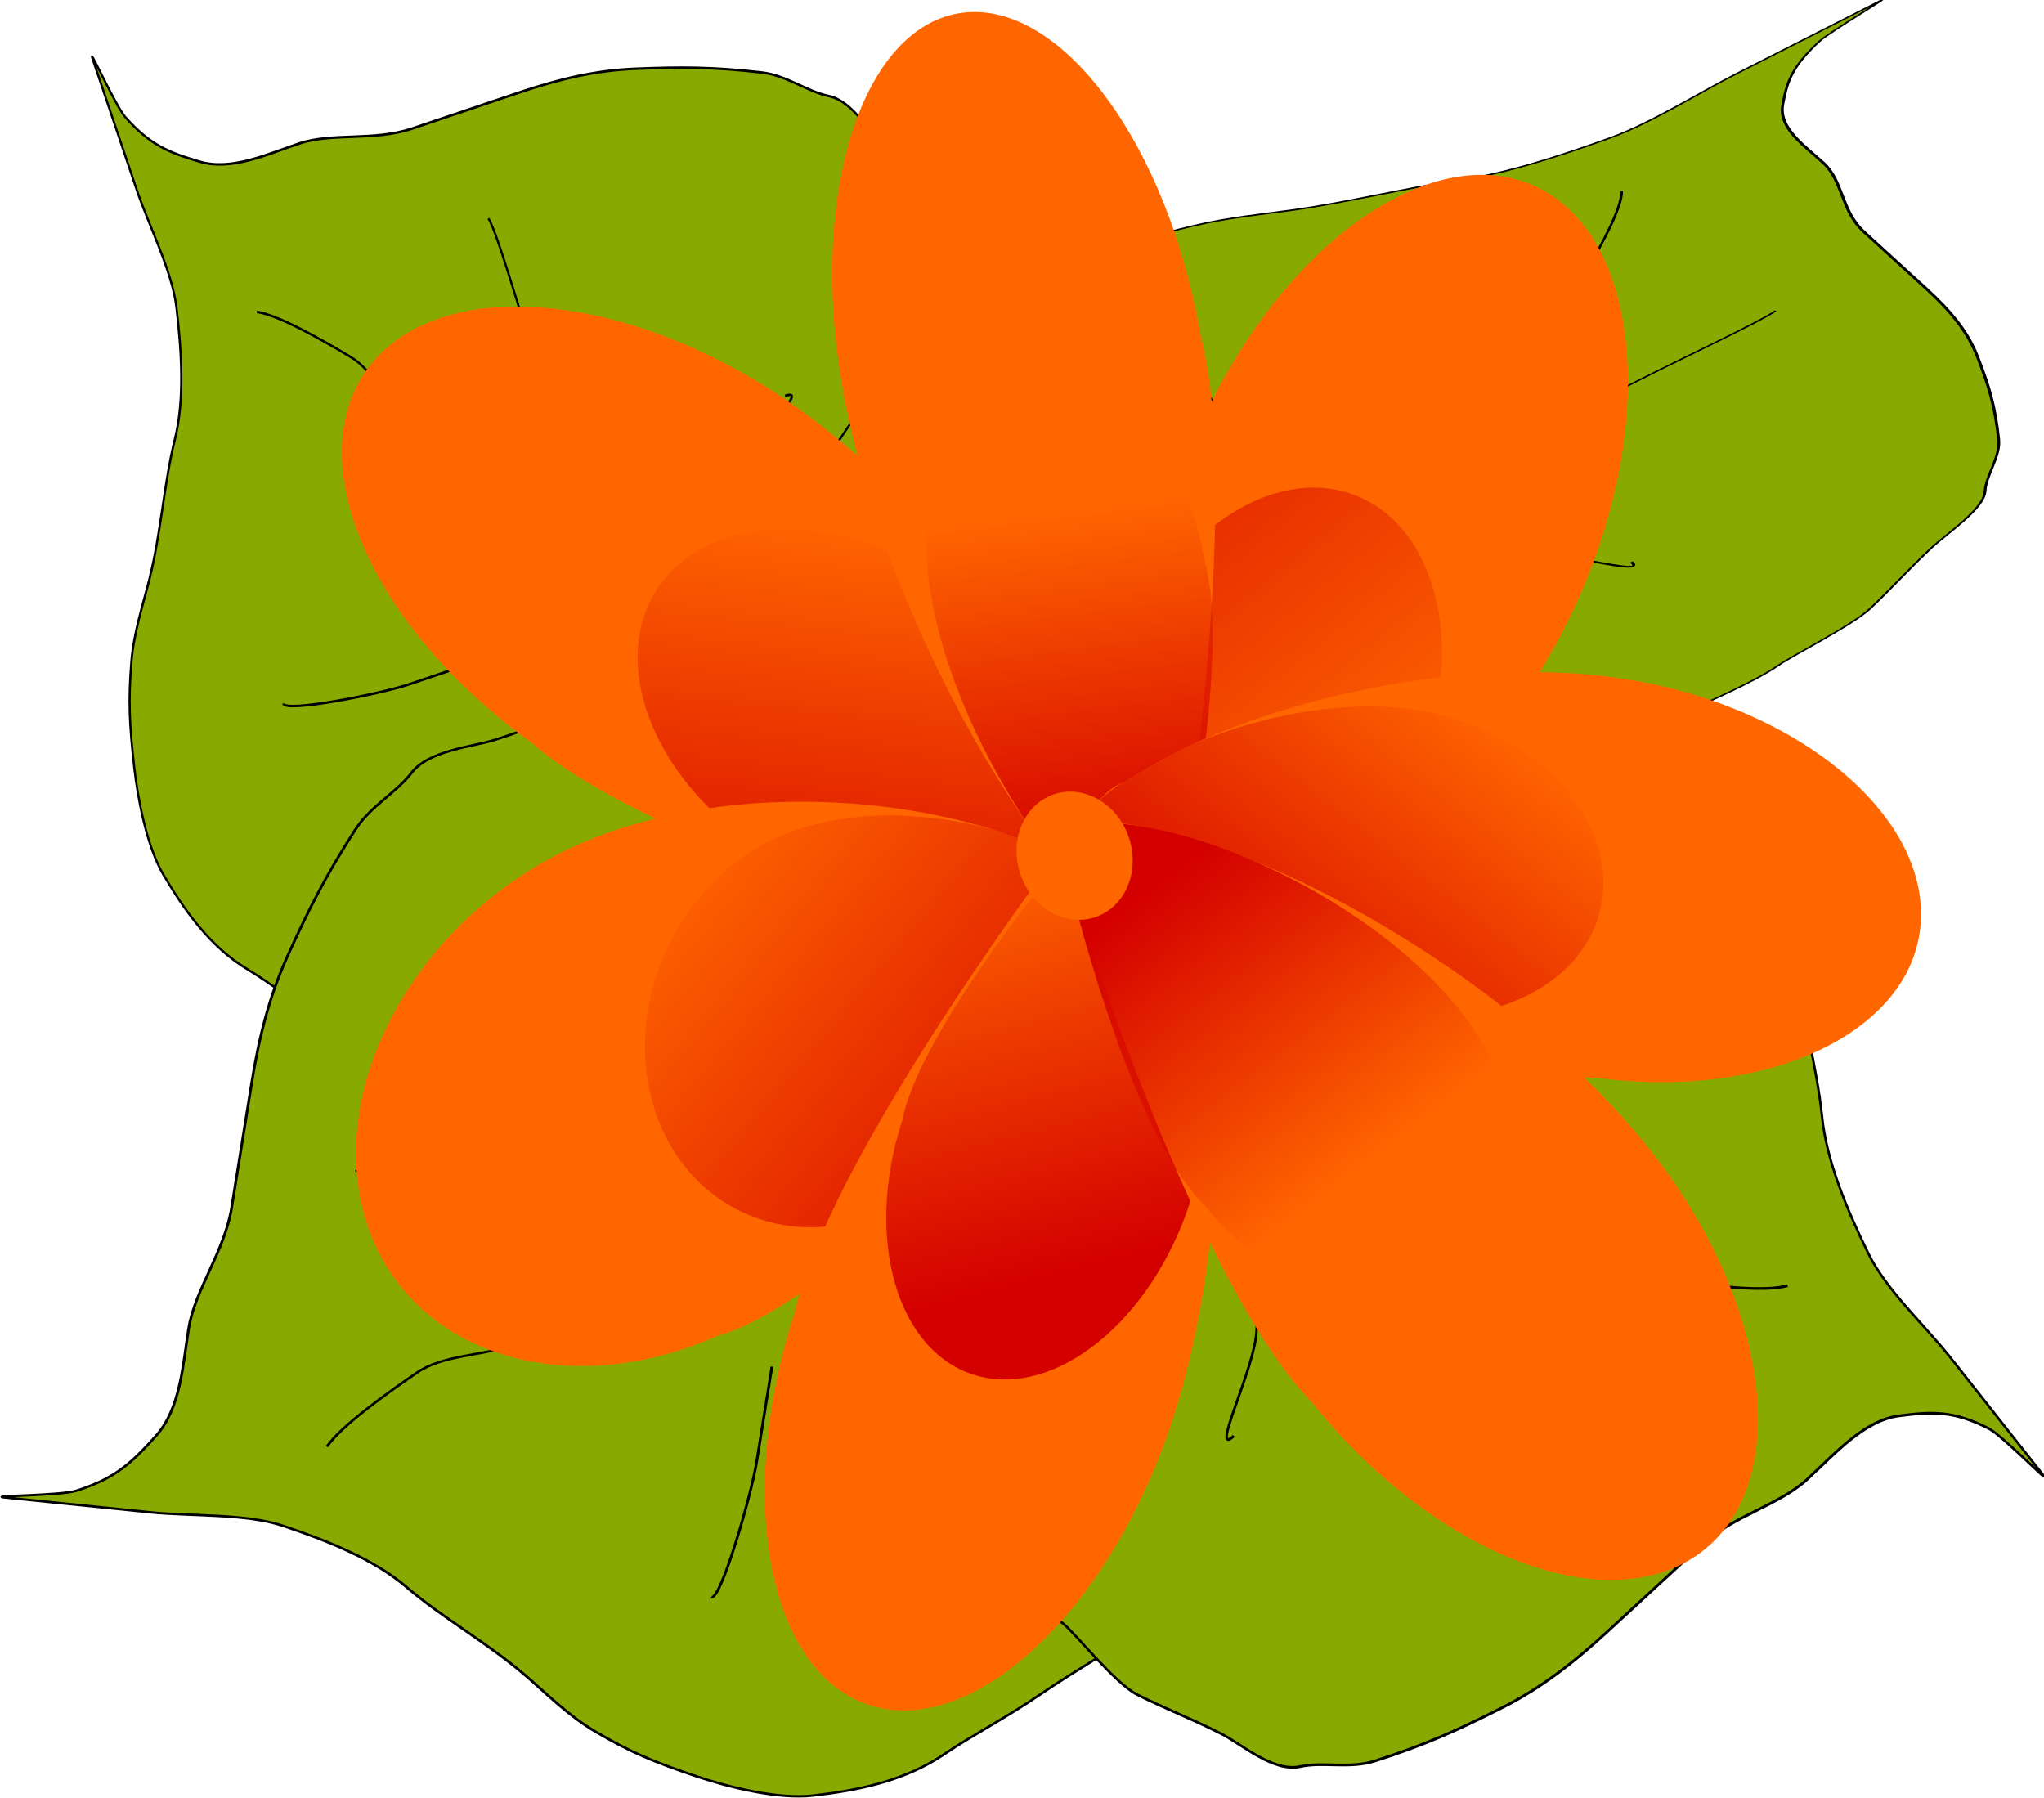 <?xml version="1.0" encoding="UTF-8" standalone="no"?>
<!-- Created with Inkscape (http://www.inkscape.org/) -->
<svg
   xmlns:dc="http://purl.org/dc/elements/1.1/"
   xmlns:cc="http://web.resource.org/cc/"
   xmlns:rdf="http://www.w3.org/1999/02/22-rdf-syntax-ns#"
   xmlns:svg="http://www.w3.org/2000/svg"
   xmlns="http://www.w3.org/2000/svg"
   xmlns:xlink="http://www.w3.org/1999/xlink"
   xmlns:sodipodi="http://sodipodi.sourceforge.net/DTD/sodipodi-0.dtd"
   xmlns:inkscape="http://www.inkscape.org/namespaces/inkscape"
   width="728.658"
   height="640.896"
   id="svg2"
   inkscape:label="Pozadí"
   sodipodi:version="0.32"
   inkscape:version="0.44.1"
   sodipodi:docbase="D:\_petr_\School\INKSCAPE\svg\07.Rostliny"
   sodipodi:docname="kvetina_3.svg"
   version="1.0">
  <defs
     id="defs3">
    <linearGradient
       id="linearGradient2817">
      <stop
         style="stop-color:black;stop-opacity:1;"
         offset="0"
         id="stop2819" />
      <stop
         style="stop-color:black;stop-opacity:0;"
         offset="1"
         id="stop2821" />
    </linearGradient>
    <linearGradient
       inkscape:collect="always"
       id="linearGradient1898">
      <stop
         style="stop-color:#d40000;stop-opacity:1;"
         offset="0"
         id="stop1900" />
      <stop
         style="stop-color:#d40000;stop-opacity:0;"
         offset="1"
         id="stop1902" />
    </linearGradient>
    <linearGradient
       inkscape:collect="always"
       xlink:href="#linearGradient1898"
       id="linearGradient2931"
       gradientUnits="userSpaceOnUse"
       gradientTransform="matrix(0.888,0,0,0.985,-841.465,197.465)"
       x1="1057.752"
       y1="492.362"
       x2="868.571"
       y2="372.362" />
    <radialGradient
       inkscape:collect="always"
       xlink:href="#linearGradient2817"
       id="radialGradient2933"
       gradientUnits="userSpaceOnUse"
       gradientTransform="matrix(1,0,0,1.904,0,-534.781)"
       cx="29.249"
       cy="591.51"
       fx="29.249"
       fy="591.51"
       r="69.29" />
    <linearGradient
       inkscape:collect="always"
       xlink:href="#linearGradient1898"
       id="linearGradient2935"
       gradientUnits="userSpaceOnUse"
       gradientTransform="matrix(0.888,0,0,0.985,-1047.179,-265.392)"
       x1="1141.388"
       y1="181.949"
       x2="868.571"
       y2="311.44" />
    <linearGradient
       inkscape:collect="always"
       xlink:href="#linearGradient1898"
       id="linearGradient2937"
       gradientUnits="userSpaceOnUse"
       gradientTransform="matrix(0.888,0,0,0.985,-738.608,-308.249)"
       x1="1057.752"
       y1="492.362"
       x2="1057.753"
       y2="334.648" />
    <linearGradient
       inkscape:collect="always"
       xlink:href="#linearGradient1898"
       id="linearGradient2939"
       gradientUnits="userSpaceOnUse"
       gradientTransform="matrix(0.888,0,0,0.985,-1095.751,540.322)"
       x1="1096.353"
       y1="469.154"
       x2="868.571"
       y2="372.362" />
    <linearGradient
       inkscape:collect="always"
       xlink:href="#linearGradient1898"
       id="linearGradient2941"
       gradientUnits="userSpaceOnUse"
       gradientTransform="matrix(0.888,0,0,0.985,-858.608,700.322)"
       x1="1057.753"
       y1="266.648"
       x2="1148.429"
       y2="441.988" />
    <linearGradient
       inkscape:collect="always"
       xlink:href="#linearGradient1898"
       id="linearGradient2943"
       gradientUnits="userSpaceOnUse"
       gradientTransform="matrix(0.888,0,0,0.985,-1241.465,146.037)"
       x1="1057.752"
       y1="492.362"
       x2="868.571"
       y2="372.362" />
    <linearGradient
       inkscape:collect="always"
       xlink:href="#linearGradient1898"
       id="linearGradient2945"
       gradientUnits="userSpaceOnUse"
       gradientTransform="matrix(0.888,0,0,0.985,-738.608,-308.249)"
       x1="1057.752"
       y1="492.362"
       x2="1057.753"
       y2="334.648" />
  </defs>
  <sodipodi:namedview
     id="base"
     pagecolor="#ffffff"
     bordercolor="#666666"
     borderopacity="1.0"
     inkscape:pageopacity="0.0"
     inkscape:pageshadow="2"
     inkscape:zoom="0.35"
     inkscape:cx="372.85459"
     inkscape:cy="514.69847"
     inkscape:document-units="px"
     inkscape:current-layer="layer1"
     inkscape:window-width="1024"
     inkscape:window-height="712"
     inkscape:window-x="0"
     inkscape:window-y="0" />
  <g
     inkscape:label="Vrstva 1"
     inkscape:groupmode="layer"
     id="layer1"
     transform="translate(-4.719,-219.282)">
    <g
       id="g3004"
       transform="matrix(0.677,-0.228,0.258,0.766,9.136,244.111)"
       inkscape:export-xdpi="90"
       inkscape:export-ydpi="90"
       inkscape:export-filename="/media/KINGSTON/inkscape/8.b/Bauerova Marketa/inkscape ja/kvetina.png">
      <g
         transform="matrix(1.089,0,0,1.127,640.159,-74.719)"
         id="g2961">
        <path
           style="fill:#8a0;fill-rule:evenodd;stroke:black;stroke-width:1px;stroke-linecap:butt;stroke-linejoin:miter;stroke-opacity:1"
           d="M -554.286,498.076 C -561.409,490.676 -579.559,469.946 -588.571,460.934 C -599.814,449.691 -609.287,437.361 -617.143,429.505 C -630.661,415.987 -636.256,398.767 -640,383.791 C -643.17,371.112 -639.914,352.018 -637.143,340.934 C -632.733,323.294 -629.77,314.759 -622.857,300.934 C -617.507,290.233 -609.232,280.861 -602.857,272.362 C -590.671,256.114 -582.475,238.519 -571.429,223.791 C -561.334,210.331 -555.701,192.309 -551.429,175.219 C -547.893,161.077 -551.429,141.21 -551.429,126.648 C -551.429,108.553 -551.429,90.457 -551.429,72.362 C -551.429,66.177 -548.34,92.826 -545.714,98.076 C -539.005,111.496 -532.189,116.477 -520,123.791 C -507.573,131.247 -489.842,129.505 -474.286,129.505 C -458.136,129.505 -441.347,138.076 -422.857,138.076 C -405.714,138.076 -388.571,138.076 -371.429,138.076 C -351.609,138.076 -334.669,139.409 -317.143,143.791 C -297.142,148.791 -283.581,152.644 -262.857,160.934 C -252.386,165.122 -245.975,173.661 -237.143,178.076 C -227.022,183.137 -224.012,198.623 -220,206.648 C -214.316,218.015 -208.014,227.763 -202.857,238.076 C -198.601,246.588 -198.519,269.716 -197.143,275.219 C -194.238,286.84 -197.143,303.167 -197.143,315.219 L -194.286,315.219 C -194.286,315.219 -197.143,315.219 -554.286,498.076 z "
           id="path2947" />
        <path
           style="fill:none;fill-rule:evenodd;stroke:black;stroke-width:1px;stroke-linecap:butt;stroke-linejoin:miter;stroke-opacity:1"
           d="M -517.143,186.648 C -507.873,190.678 -492.408,205.669 -482.857,215.219 C -475.014,223.062 -473.23,237.33 -468.571,246.648 C -462.312,259.168 -462.857,271.423 -462.857,286.648 C -462.857,299.281 -452.1,311.691 -445.714,318.076 C -439.747,324.044 -417.872,326.283 -411.429,329.505 C -398.987,335.726 -391.991,347.256 -388.571,360.934 C -385.812,371.972 -386.597,381.608 -388.571,389.505"
           id="path2949" />
        <path
           style="fill:none;fill-rule:evenodd;stroke:black;stroke-width:1px;stroke-linecap:butt;stroke-linejoin:miter;stroke-opacity:1"
           d="M -402.857,180.934 C -401.167,187.696 -402.857,216.123 -402.857,232.362 C -402.857,246.404 -403.245,262.487 -405.714,272.362"
           id="path2953" />
        <path
           style="fill:none;fill-rule:evenodd;stroke:black;stroke-width:1px;stroke-linecap:butt;stroke-linejoin:miter;stroke-opacity:1"
           d="M -562.857,335.219 C -563.771,338.873 -519.172,343.791 -505.714,343.791 C -492.381,343.791 -479.048,343.791 -465.714,343.791"
           id="path2955" />
        <path
           style="fill:none;fill-rule:evenodd;stroke:black;stroke-width:1px;stroke-linecap:butt;stroke-linejoin:miter;stroke-opacity:1"
           d="M -300,283.791 C -286.265,283.791 -324.573,296.935 -334.286,306.648 C -341.429,313.791 -350,319.505 -357.143,326.648"
           id="path2957" />
      </g>
      <g
         id="g2992"
         transform="matrix(0.564,-0.948,1.236,0.496,-9.637,36.969)">
        <path
           id="path2994"
           d="M -554.286,498.076 C -561.409,490.676 -579.559,469.946 -588.571,460.934 C -599.814,449.691 -609.287,437.361 -617.143,429.505 C -630.661,415.987 -636.256,398.767 -640,383.791 C -643.17,371.112 -639.914,352.018 -637.143,340.934 C -632.733,323.294 -629.77,314.759 -622.857,300.934 C -617.507,290.233 -609.232,280.861 -602.857,272.362 C -590.671,256.114 -582.475,238.519 -571.429,223.791 C -561.334,210.331 -555.701,192.309 -551.429,175.219 C -547.893,161.077 -551.429,141.21 -551.429,126.648 C -551.429,108.553 -551.429,90.457 -551.429,72.362 C -551.429,66.177 -548.34,92.826 -545.714,98.076 C -539.005,111.496 -532.189,116.477 -520,123.791 C -507.573,131.247 -489.842,129.505 -474.286,129.505 C -458.136,129.505 -441.347,138.076 -422.857,138.076 C -405.714,138.076 -388.571,138.076 -371.429,138.076 C -351.609,138.076 -334.669,139.409 -317.143,143.791 C -297.142,148.791 -283.581,152.644 -262.857,160.934 C -252.386,165.122 -245.975,173.661 -237.143,178.076 C -227.022,183.137 -224.012,198.623 -220,206.648 C -214.316,218.015 -208.014,227.763 -202.857,238.076 C -198.601,246.588 -198.519,269.716 -197.143,275.219 C -194.238,286.84 -197.143,303.167 -197.143,315.219 L -194.286,315.219 C -194.286,315.219 -197.143,315.219 -554.286,498.076 z "
           style="fill:#8a0;fill-rule:evenodd;stroke:black;stroke-width:1px;stroke-linecap:butt;stroke-linejoin:miter;stroke-opacity:1" />
        <path
           id="path2996"
           d="M -517.143,186.648 C -507.873,190.678 -492.408,205.669 -482.857,215.219 C -475.014,223.062 -473.23,237.33 -468.571,246.648 C -462.312,259.168 -462.857,271.423 -462.857,286.648 C -462.857,299.281 -452.1,311.691 -445.714,318.076 C -439.747,324.044 -417.872,326.283 -411.429,329.505 C -398.987,335.726 -391.991,347.256 -388.571,360.934 C -385.812,371.972 -386.597,381.608 -388.571,389.505"
           style="fill:none;fill-rule:evenodd;stroke:black;stroke-width:1px;stroke-linecap:butt;stroke-linejoin:miter;stroke-opacity:1" />
        <path
           id="path2998"
           d="M -402.857,180.934 C -401.167,187.696 -402.857,216.123 -402.857,232.362 C -402.857,246.404 -403.245,262.487 -405.714,272.362"
           style="fill:none;fill-rule:evenodd;stroke:black;stroke-width:1px;stroke-linecap:butt;stroke-linejoin:miter;stroke-opacity:1" />
        <path
           id="path3000"
           d="M -562.857,335.219 C -563.771,338.873 -519.172,343.791 -505.714,343.791 C -492.381,343.791 -479.048,343.791 -465.714,343.791"
           style="fill:none;fill-rule:evenodd;stroke:black;stroke-width:1px;stroke-linecap:butt;stroke-linejoin:miter;stroke-opacity:1" />
        <path
           id="path3002"
           d="M -300,283.791 C -286.265,283.791 -324.573,296.935 -334.286,306.648 C -341.429,313.791 -350,319.505 -357.143,326.648"
           style="fill:none;fill-rule:evenodd;stroke:black;stroke-width:1px;stroke-linecap:butt;stroke-linejoin:miter;stroke-opacity:1" />
      </g>
      <g
         id="g2968"
         transform="matrix(-1.111,0.438,-0.459,-1.135,156.961,1196.483)">
        <path
           id="path2970"
           d="M -554.286,498.076 C -561.409,490.676 -579.559,469.946 -588.571,460.934 C -599.814,449.691 -609.287,437.361 -617.143,429.505 C -630.661,415.987 -636.256,398.767 -640,383.791 C -643.17,371.112 -639.914,352.018 -637.143,340.934 C -632.733,323.294 -629.77,314.759 -622.857,300.934 C -617.507,290.233 -609.232,280.861 -602.857,272.362 C -590.671,256.114 -582.475,238.519 -571.429,223.791 C -561.334,210.331 -555.701,192.309 -551.429,175.219 C -547.893,161.077 -551.429,141.21 -551.429,126.648 C -551.429,108.553 -551.429,90.457 -551.429,72.362 C -551.429,66.177 -548.34,92.826 -545.714,98.076 C -539.005,111.496 -532.189,116.477 -520,123.791 C -507.573,131.247 -489.842,129.505 -474.286,129.505 C -458.136,129.505 -441.347,138.076 -422.857,138.076 C -405.714,138.076 -388.571,138.076 -371.429,138.076 C -351.609,138.076 -334.669,139.409 -317.143,143.791 C -297.142,148.791 -283.581,152.644 -262.857,160.934 C -252.386,165.122 -245.975,173.661 -237.143,178.076 C -227.022,183.137 -224.012,198.623 -220,206.648 C -214.316,218.015 -208.014,227.763 -202.857,238.076 C -198.601,246.588 -198.519,269.716 -197.143,275.219 C -194.238,286.84 -197.143,303.167 -197.143,315.219 L -194.286,315.219 C -194.286,315.219 -197.143,315.219 -554.286,498.076 z "
           style="fill:#8a0;fill-rule:evenodd;stroke:black;stroke-width:1px;stroke-linecap:butt;stroke-linejoin:miter;stroke-opacity:1" />
        <path
           id="path2972"
           d="M -517.143,186.648 C -507.873,190.678 -492.408,205.669 -482.857,215.219 C -475.014,223.062 -473.23,237.33 -468.571,246.648 C -462.312,259.168 -462.857,271.423 -462.857,286.648 C -462.857,299.281 -452.1,311.691 -445.714,318.076 C -439.747,324.044 -417.872,326.283 -411.429,329.505 C -398.987,335.726 -391.991,347.256 -388.571,360.934 C -385.812,371.972 -386.597,381.608 -388.571,389.505"
           style="fill:none;fill-rule:evenodd;stroke:black;stroke-width:1px;stroke-linecap:butt;stroke-linejoin:miter;stroke-opacity:1" />
        <path
           id="path2974"
           d="M -402.857,180.934 C -401.167,187.696 -402.857,216.123 -402.857,232.362 C -402.857,246.404 -403.245,262.487 -405.714,272.362"
           style="fill:none;fill-rule:evenodd;stroke:black;stroke-width:1px;stroke-linecap:butt;stroke-linejoin:miter;stroke-opacity:1" />
        <path
           id="path2976"
           d="M -562.857,335.219 C -563.771,338.873 -519.172,343.791 -505.714,343.791 C -492.381,343.791 -479.048,343.791 -465.714,343.791"
           style="fill:none;fill-rule:evenodd;stroke:black;stroke-width:1px;stroke-linecap:butt;stroke-linejoin:miter;stroke-opacity:1" />
        <path
           id="path2978"
           d="M -300,283.791 C -286.265,283.791 -324.573,296.935 -334.286,306.648 C -341.429,313.791 -350,319.505 -357.143,326.648"
           style="fill:none;fill-rule:evenodd;stroke:black;stroke-width:1px;stroke-linecap:butt;stroke-linejoin:miter;stroke-opacity:1" />
      </g>
      <g
         transform="matrix(0.399,0.636,-1.451,0.187,1218.796,571.374)"
         id="g2980">
        <path
           style="fill:#8a0;fill-rule:evenodd;stroke:black;stroke-width:1px;stroke-linecap:butt;stroke-linejoin:miter;stroke-opacity:1"
           d="M -554.286,498.076 C -561.409,490.676 -579.559,469.946 -588.571,460.934 C -599.814,449.691 -609.287,437.361 -617.143,429.505 C -630.661,415.987 -636.256,398.767 -640,383.791 C -643.17,371.112 -639.914,352.018 -637.143,340.934 C -632.733,323.294 -629.77,314.759 -622.857,300.934 C -617.507,290.233 -609.232,280.861 -602.857,272.362 C -590.671,256.114 -582.475,238.519 -571.429,223.791 C -561.334,210.331 -555.701,192.309 -551.429,175.219 C -547.893,161.077 -551.429,141.21 -551.429,126.648 C -551.429,108.553 -551.429,90.457 -551.429,72.362 C -551.429,66.177 -548.34,92.826 -545.714,98.076 C -539.005,111.496 -532.189,116.477 -520,123.791 C -507.573,131.247 -489.842,129.505 -474.286,129.505 C -458.136,129.505 -441.347,138.076 -422.857,138.076 C -405.714,138.076 -388.571,138.076 -371.429,138.076 C -351.609,138.076 -334.669,139.409 -317.143,143.791 C -297.142,148.791 -283.581,152.644 -262.857,160.934 C -252.386,165.122 -245.975,173.661 -237.143,178.076 C -227.022,183.137 -224.012,198.623 -220,206.648 C -214.316,218.015 -208.014,227.763 -202.857,238.076 C -198.601,246.588 -198.519,269.716 -197.143,275.219 C -194.238,286.84 -197.143,303.167 -197.143,315.219 L -194.286,315.219 C -194.286,315.219 -197.143,315.219 -554.286,498.076 z "
           id="path2982" />
        <path
           style="fill:none;fill-rule:evenodd;stroke:black;stroke-width:1px;stroke-linecap:butt;stroke-linejoin:miter;stroke-opacity:1"
           d="M -517.143,186.648 C -507.873,190.678 -492.408,205.669 -482.857,215.219 C -475.014,223.062 -473.23,237.33 -468.571,246.648 C -462.312,259.168 -462.857,271.423 -462.857,286.648 C -462.857,299.281 -452.1,311.691 -445.714,318.076 C -439.747,324.044 -417.872,326.283 -411.429,329.505 C -398.987,335.726 -391.991,347.256 -388.571,360.934 C -385.812,371.972 -386.597,381.608 -388.571,389.505"
           id="path2984" />
        <path
           style="fill:none;fill-rule:evenodd;stroke:black;stroke-width:1px;stroke-linecap:butt;stroke-linejoin:miter;stroke-opacity:1"
           d="M -402.857,180.934 C -401.167,187.696 -402.857,216.123 -402.857,232.362 C -402.857,246.404 -403.245,262.487 -405.714,272.362"
           id="path2986" />
        <path
           style="fill:none;fill-rule:evenodd;stroke:black;stroke-width:1px;stroke-linecap:butt;stroke-linejoin:miter;stroke-opacity:1"
           d="M -562.857,335.219 C -563.771,338.873 -519.172,343.791 -505.714,343.791 C -492.381,343.791 -479.048,343.791 -465.714,343.791"
           id="path2988" />
        <path
           style="fill:none;fill-rule:evenodd;stroke:black;stroke-width:1px;stroke-linecap:butt;stroke-linejoin:miter;stroke-opacity:1"
           d="M -300,283.791 C -286.265,283.791 -324.573,296.935 -334.286,306.648 C -341.429,313.791 -350,319.505 -357.143,326.648"
           id="path2990" />
      </g>
      <g
         transform="translate(74.286,5.714)"
         id="g2906">
        <g
           id="g2873"
           transform="translate(11.429,5.714)">
          <g
             transform="matrix(-0.996,0.568,0.679,0.833,-142.542,-106.143)"
             id="g2833">
            <path
               sodipodi:nodetypes="cssssc"
               id="path1878"
               d="M 117.143,459.505 C 122.832,514.661 87.481,629.507 61.371,700.054 C 50.439,729.589 37.87,729.088 15.714,700.934 C -24.861,649.373 -62.857,545.459 -62.857,459.505 C -62.857,373.551 -22.537,303.791 27.143,303.791 C 76.823,303.791 117.143,373.551 117.143,459.505"
               style="fill:#f60" />
            <path
               style="fill:url(#linearGradient2931);fill-opacity:1;stroke:url(#radialGradient2933)"
               d="M 97.574,557.922 C 101.908,592.58 74.979,664.745 55.09,709.074 C 46.763,727.632 37.188,727.318 20.311,709.627 C -10.597,677.228 -39.541,611.932 -39.541,557.922 C -39.541,503.911 -8.827,460.076 29.016,460.076 C 66.86,460.076 97.574,503.911 97.574,557.922"
               id="path1888"
               sodipodi:nodetypes="cssssc" />
          </g>
          <g
             inkscape:transform-center-x="-2.5387337"
             inkscape:transform-center-y="210.18228"
             transform="matrix(-0.741,-0.789,-0.81,0.713,355.578,224.461)"
             id="g2845">
            <path
               sodipodi:nodetypes="cssssc"
               id="path1890"
               d="M -94.286,-3.352 C -88.596,51.804 -123.947,166.65 -150.058,237.196 C -160.989,266.731 -173.558,266.231 -195.714,238.077 C -236.289,186.516 -274.286,82.602 -274.286,-3.352 C -274.286,-89.306 -233.966,-159.066 -184.286,-159.066 C -134.606,-159.066 -94.286,-89.306 -94.286,-3.352"
               style="fill:#f60" />
            <path
               sodipodi:nodetypes="cssssc"
               id="path1910"
               d="M -108.14,95.064 C -103.807,129.722 -130.735,201.888 -150.625,246.216 C -158.952,264.775 -168.526,264.461 -185.404,246.769 C -216.312,214.371 -245.255,149.075 -245.255,95.064 C -245.255,41.054 -214.542,-2.781 -176.698,-2.781 C -138.854,-2.781 -108.14,41.054 -108.14,95.064"
               style="fill:url(#linearGradient2935);fill-opacity:1" />
          </g>
          <g
             transform="matrix(0.984,0.177,-0.177,0.984,211.93,274.741)"
             id="g2841">
            <path
               sodipodi:nodetypes="cssssc"
               id="path1874"
               d="M 217.143,-46.209 C 222.832,8.947 187.481,123.793 161.371,194.339 C 150.439,223.874 137.87,223.374 115.714,195.219 C 75.139,143.659 37.143,39.745 37.143,-46.209 C 37.143,-132.164 77.463,-201.924 127.143,-201.924 C 176.823,-201.924 217.143,-132.164 217.143,-46.209"
               style="fill:#f60" />
            <path
               sodipodi:nodetypes="cssssc"
               id="path1914"
               d="M 200.431,52.207 C 204.765,86.865 177.836,159.03 157.947,203.359 C 149.62,221.918 140.045,221.603 123.168,203.912 C 92.26,171.513 63.316,106.218 63.316,52.207 C 63.316,-1.803 94.03,-45.638 131.874,-45.638 C 169.717,-45.638 200.431,-1.803 200.431,52.207"
               style="fill:url(#linearGradient2937);fill-opacity:1" />
          </g>
          <g
             transform="matrix(-7.146948e-2,1.25,0.989,-7.913319e-2,-757.695,855.569)"
             id="g2853">
            <path
               sodipodi:nodetypes="cssssc"
               id="path1894"
               d="M -140,802.362 C -134.311,857.518 -169.662,972.364 -195.772,1042.911 C -206.703,1072.446 -219.273,1071.945 -241.429,1043.791 C -282.004,992.23 -320,888.316 -320,802.362 C -320,716.408 -279.68,646.648 -230,646.648 C -180.32,646.648 -140,716.408 -140,802.362"
               style="fill:#f60" />
            <path
               style="fill:url(#linearGradient2939);fill-opacity:1"
               d="M -156.712,900.779 C -152.378,935.437 -179.307,1007.602 -199.196,1051.931 C -207.523,1070.489 -217.098,1070.175 -233.975,1052.484 C -264.883,1020.085 -293.827,954.789 -293.827,900.779 C -293.827,846.768 -263.113,802.934 -225.269,802.934 C -187.426,802.934 -156.712,846.768 -156.712,900.779"
               id="path1908"
               sodipodi:nodetypes="cssssc" />
          </g>
          <g
             transform="matrix(-0.896,-0.547,0.686,-0.814,-487.804,1460.363)"
             id="g2849">
            <path
               style="fill:#f60"
               d="M 100,968.076 C 105.689,1023.232 70.338,1138.079 44.228,1208.625 C 33.297,1238.16 20.727,1237.659 -1.429,1209.505 C -42.004,1157.945 -80,1054.031 -80,968.076 C -80,882.122 -39.68,812.362 10,812.362 C 59.68,812.362 100,882.122 100,968.076"
               id="path1880"
               sodipodi:nodetypes="cssssc" />
            <path
               style="fill:url(#linearGradient2941);fill-opacity:1"
               d="M 80.431,1060.779 C 84.765,1095.437 57.836,1167.602 37.947,1211.931 C 29.62,1230.489 20.045,1230.175 3.168,1212.484 C -27.74,1180.085 -56.684,1114.789 -56.684,1060.779 C -56.684,1006.768 -25.97,962.934 11.874,962.934 C 49.717,962.934 80.431,1006.768 80.431,1060.779"
               id="path1916"
               sodipodi:nodetypes="cssssc" />
          </g>
          <g
             transform="matrix(-0.398,0.917,-0.917,-0.398,763.401,1057.347)"
             id="g2827">
            <path
               style="fill:#f60"
               d="M -285.714,408.076 C -280.025,463.232 -315.376,578.078 -341.486,648.625 C -352.418,678.16 -364.987,677.659 -387.143,649.505 C -427.718,597.944 -465.714,494.031 -465.714,408.076 C -465.714,322.122 -425.394,252.362 -375.714,252.362 C -326.034,252.362 -285.714,322.122 -285.714,408.076"
               id="path1892"
               sodipodi:nodetypes="cssssc" />
            <path
               sodipodi:nodetypes="cssssc"
               id="path1906"
               d="M -302.426,506.493 C -298.092,541.151 -325.021,613.316 -344.91,657.645 C -353.237,676.204 -362.812,675.889 -379.689,658.198 C -410.597,625.799 -439.541,560.504 -439.541,506.493 C -439.541,452.483 -408.827,408.648 -370.984,408.648 C -333.14,408.648 -302.426,452.483 -302.426,506.493"
               style="fill:url(#linearGradient2943);fill-opacity:1" />
          </g>
          <g
             id="g2865"
             transform="matrix(-1.107,0.333,-0.39,-0.943,539.187,613.044)">
            <path
               style="fill:#f60"
               d="M 217.143,-46.209 C 222.832,8.947 187.481,123.793 161.371,194.339 C 150.439,223.874 137.87,223.374 115.714,195.219 C 75.139,143.659 37.143,39.745 37.143,-46.209 C 37.143,-132.164 77.463,-201.924 127.143,-201.924 C 176.823,-201.924 217.143,-132.164 217.143,-46.209"
               id="path2867"
               sodipodi:nodetypes="cssssc" />
            <path
               style="fill:url(#linearGradient2945);fill-opacity:1"
               d="M 200.431,52.207 C 204.765,86.865 177.836,159.03 157.947,203.359 C 149.62,221.918 140.045,221.603 123.168,203.912 C 92.26,171.513 63.316,106.218 63.316,52.207 C 63.316,-1.803 94.03,-45.638 131.874,-45.638 C 169.717,-45.638 200.431,-1.803 200.431,52.207"
               id="path2869"
               sodipodi:nodetypes="cssssc" />
          </g>
        </g>
        <path
           sodipodi:type="arc"
           style="fill:#f60;fill-opacity:1"
           id="path2896"
           sodipodi:cx="-468.57144"
           sodipodi:cy="406.64789"
           sodipodi:rx="28.571428"
           sodipodi:ry="28.571428"
           d="M -440 406.648 A 28.571 28.571 0 1 1  -497.143,406.648 A 28.571 28.571 0 1 1  -440 406.648 z"
           transform="translate(771.428,65.714)" />
      </g>
    </g>
  </g>
</svg>
